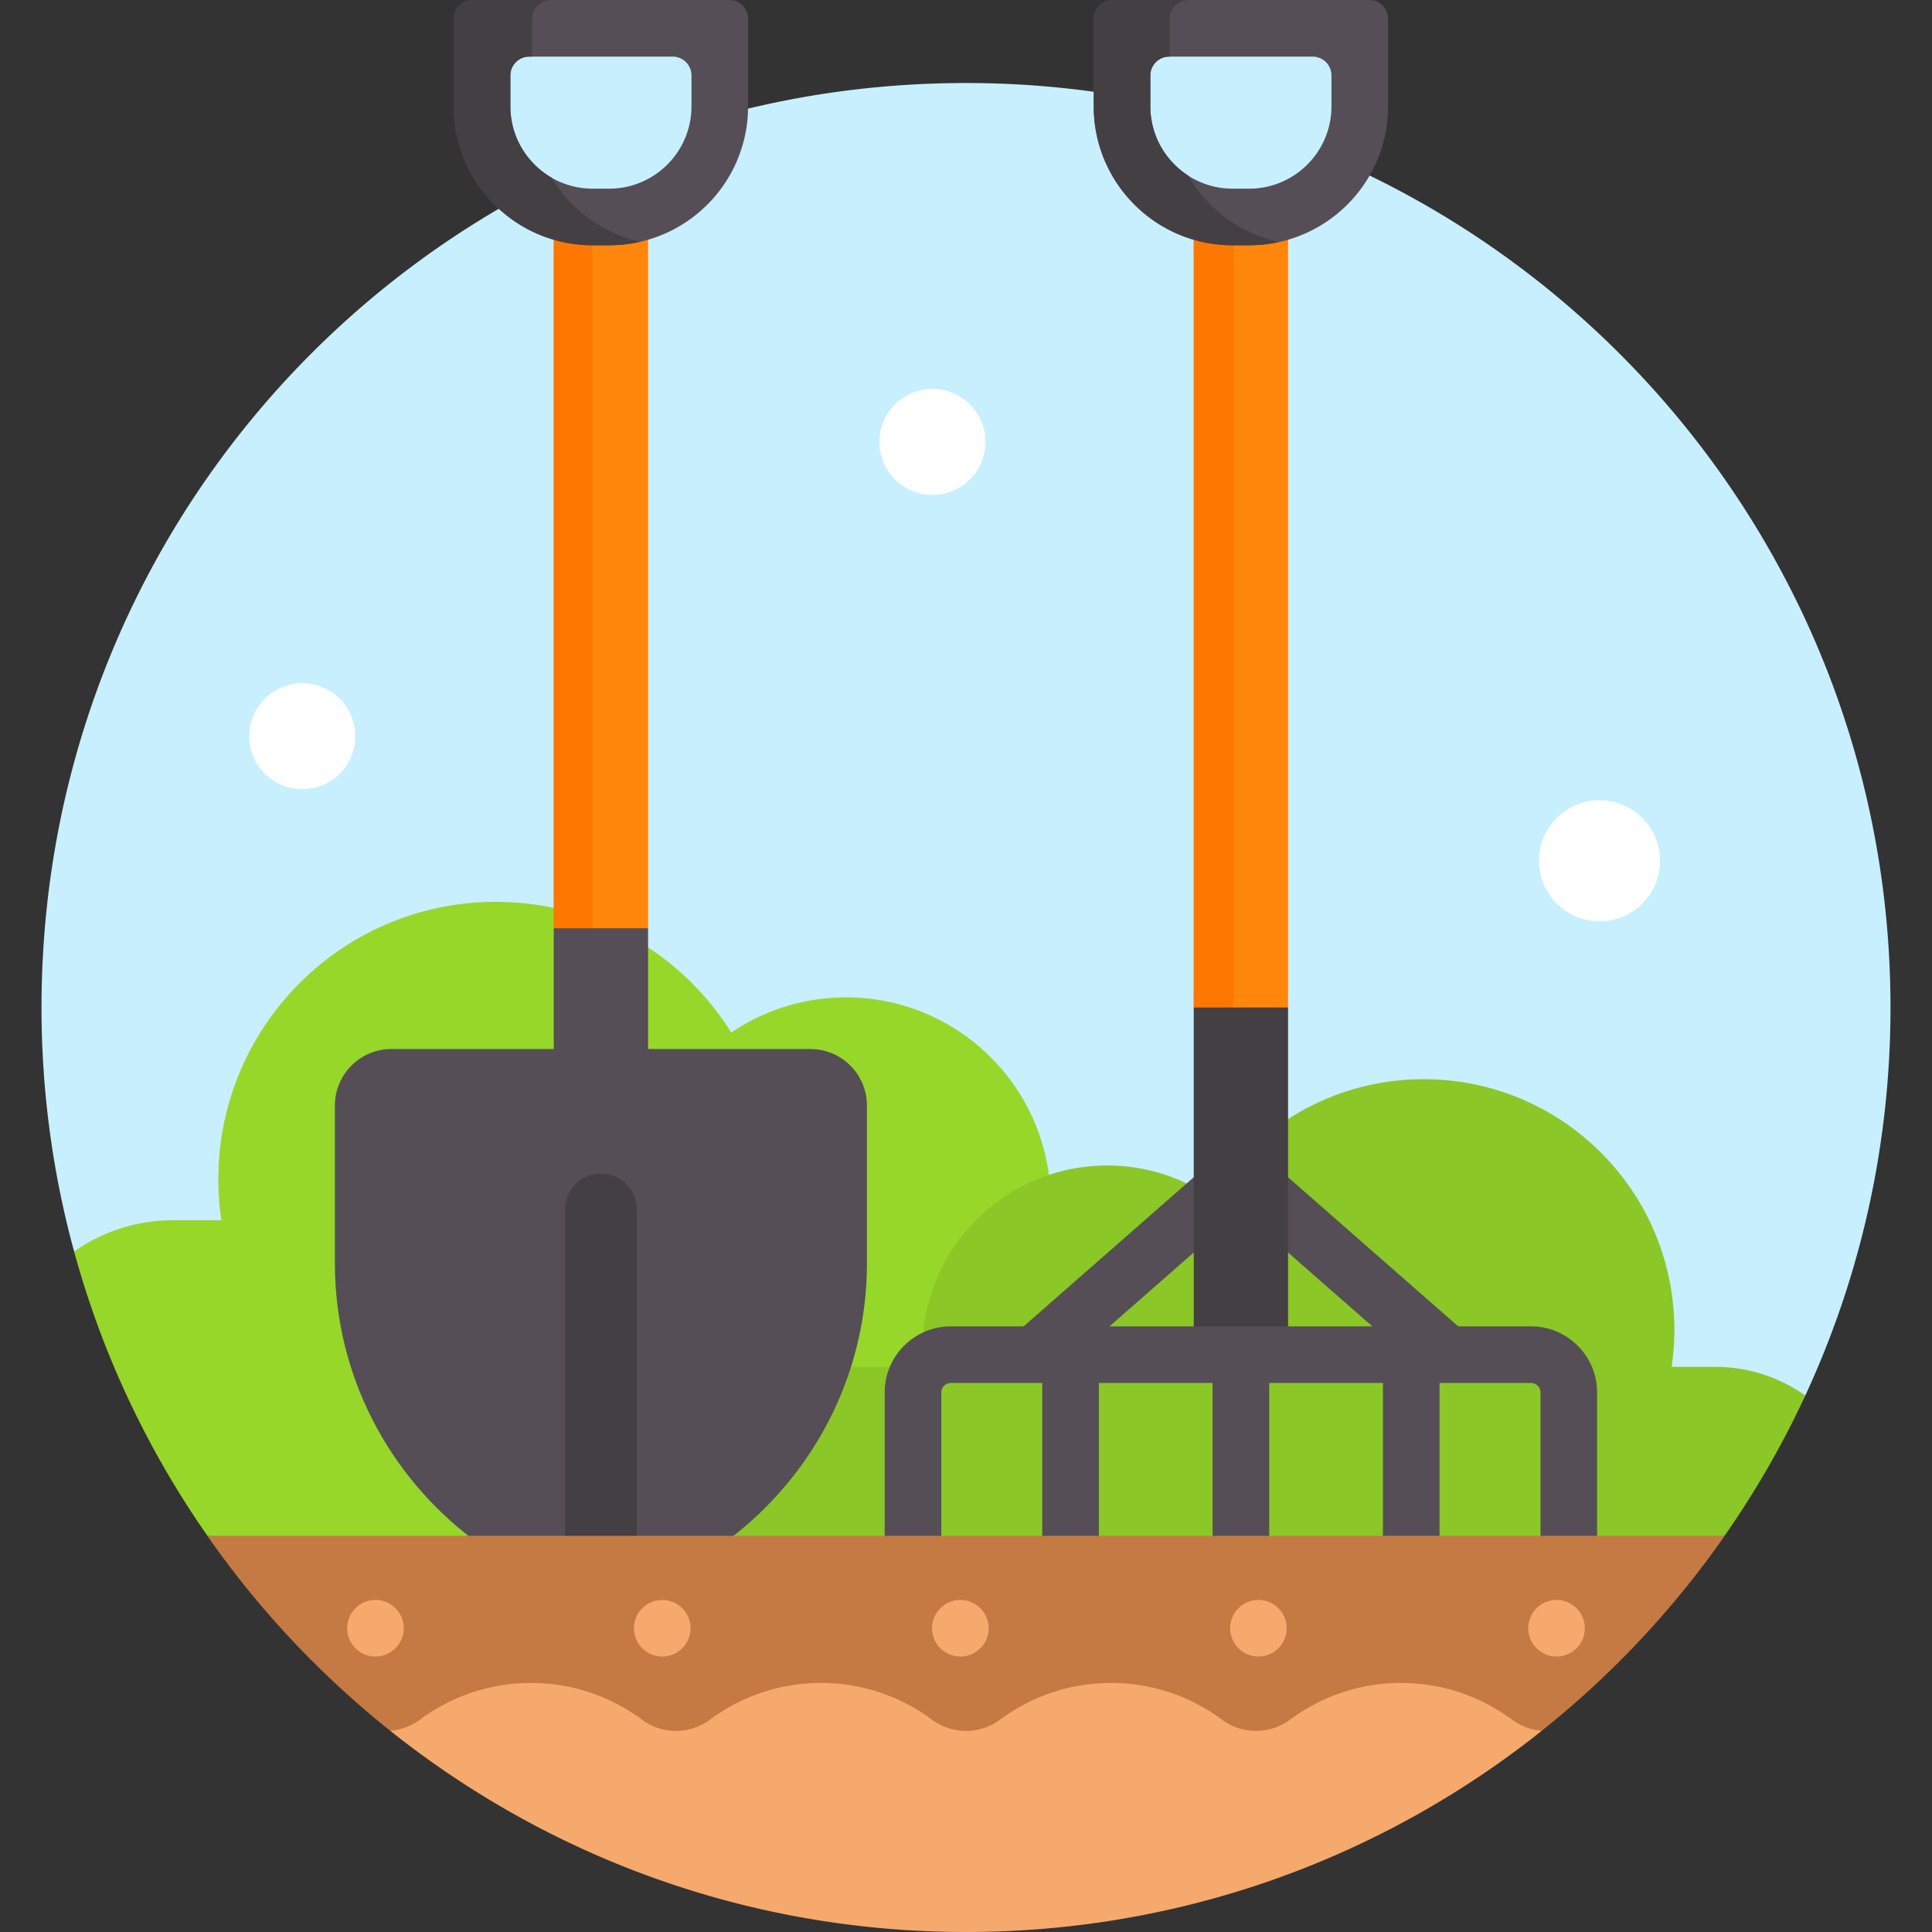 <svg xmlns="http://www.w3.org/2000/svg" width="512" height="512"><rect width="100%" height="100%" fill="#333333" stroke="none"/><g fill="#c8effe"><path d="M257.53 22.005C121.649 21.174 11.656 129.92 11.003 265.802c-.11 22.81 2.916 44.892 8.639 65.861l26.323 17.634A418.6 418.6 0 0 0 178.84 408h200.782a418.8 418.8 0 0 0 98.799-38.169C492.904 338.56 501 303.728 501 267c0-134.799-108.864-244.172-243.47-244.995"/><path d="M157.073 51c-12.585 0-22.823-10.238-22.823-22.823V20c0-3.309 2.691-6 6-6h38c3.309 0 6 2.691 6 6v8.177C184.25 40.762 174.012 51 161.427 51zM326.674 51c-12.584 0-22.822-10.238-22.822-22.823V20c0-3.309 2.691-6 6-6h38c3.309 0 6 2.691 6 6v8.177c0 12.585-10.238 22.823-22.823 22.823z"/></g><path fill="#97d729" d="M54.965 407c2.168.355 4.339.682 6.511 1H172.55c1.513-.221 3.026-.433 4.537-.672l2.072-.328a40 40 0 0 1-.159-3.384c0-22.268 18.116-40.383 40.384-40.383h26.344l-.097-1.088a48 48 0 0 1-.199-4.269c0-21.11 13.702-39.068 32.675-45.481-3.063-27.054-26.014-48.08-53.888-48.08a54 54 0 0 0-30.421 9.329C180.809 252.846 157.726 239 131.397 239c-40.612 0-73.534 32.922-73.534 73.534 0 3.687.279 7.308.803 10.849H45.808c-9.711 0-18.734 3.072-26.166 8.279C27.098 358.978 39.18 384.375 54.965 407"/><path fill="#8bc727" d="M450.695 408c2.115-.327 4.229-.657 6.341-1 8.156-11.691 15.339-24.111 21.386-37.169-6.745-4.776-14.959-7.598-23.805-7.598h-11.616c.473-3.199.725-6.47.725-9.801 0-36.689-29.742-66.431-66.431-66.431-23.785 0-44.639 12.509-56.374 31.298a48.77 48.77 0 0 0-27.482-8.428c-27.066 0-49.007 21.941-49.007 49.007 0 1.469.077 2.92.203 4.356h-20.13c-5.458 17.15-16.019 32.457-30.744 43.98l-1.006.786 7.062 1z"/><g fill="#554e56"><path d="m292.887 352.5 24.465-21.446v-19.947L270.131 352.5zM387.572 352.5l-47.22-41.393v19.947l24.464 21.446z"/></g><path fill="#fe860a" d="M331.028 64h-4.354c-3.588 0-7.052-.536-10.322-1.523V267l.182.144a19.864 19.864 0 0 0 24.818-.144V62.477A35.7 35.7 0 0 1 331.028 64"/><path fill="#fe7701" d="M327 64h-.326c-3.588 0-7.052-.536-10.322-1.523V267H327z"/><path fill="#433f43" d="M316.351 267h25v85.5h-25z"/><path fill="#554e56" d="M331.028 65h-4.354c-20.337 0-36.823-16.486-36.823-36.823V5a5 5 0 0 1 5-5h68a5 5 0 0 1 5 5v23.177c0 20.337-16.486 36.823-36.823 36.823m-26.177-45v8.177c0 12.052 9.77 21.823 21.823 21.823h4.354c12.053 0 21.823-9.771 21.823-21.823V20a5 5 0 0 0-5-5h-38a5 5 0 0 0-5 5"/><path fill="#433f43" d="M314.923 46.561c-6.055-3.878-10.071-10.66-10.071-18.384V20a5 5 0 0 1 5-5H310V5a5 5 0 0 1 5-5h-20.149a5 5 0 0 0-5 5v23.177c0 20.337 16.486 36.823 36.823 36.823h4.354c2.712 0 5.352-.302 7.897-.858-10.253-2.242-18.904-8.753-24.002-17.581"/><path fill="#554e56" d="M249.453 408v-39c0-1.378 1.121-2.5 2.5-2.5h24.256V408h15v-41.5h30.143V408h15v-41.5h30.142V408h15v-41.5h24.257c1.379 0 2.5 1.122 2.5 2.5v39h15v-39c0-9.649-7.851-17.5-17.5-17.5H251.953c-9.649 0-17.5 7.851-17.5 17.5v39z"/><path fill="#fe860a" d="M171.75 62.477A35.7 35.7 0 0 1 161.428 64h-4.354c-3.588 0-7.052-.536-10.323-1.523V246a19.76 19.76 0 0 0 24.693.241l.306-.241z"/><path fill="#fe7701" d="M157 63.997a35.7 35.7 0 0 1-10.25-1.52V246H157z"/><path fill="#554e56" d="M161.427 65h-4.354c-20.337 0-36.823-16.486-36.823-36.823V5a5 5 0 0 1 5-5h68a5 5 0 0 1 5 5v23.177C198.25 48.514 181.764 65 161.427 65M135.25 20v8.177C135.25 40.23 145.021 50 157.073 50h4.354c12.053 0 21.823-9.771 21.823-21.823V20a5 5 0 0 0-5-5h-38a5 5 0 0 0-5 5"/><path fill="#433f43" d="M146.245 47.121c-6.567-3.762-10.995-10.834-10.995-18.944V20a5 5 0 0 1 5-5h.75V5a5 5 0 0 1 5-5h-20.75a5 5 0 0 0-5 5v23.177C120.25 48.514 136.736 65 157.073 65h4.354c2.819 0 5.56-.327 8.198-.927-9.906-2.254-18.295-8.493-23.38-16.952"/><path fill="#554e56" d="M125.409 408h67.682c22.223-16.77 36.659-43.369 36.659-73.193V293c0-8.284-6.716-15-15-15h-43v-32h-25v32h-43c-8.284 0-15 6.716-15 15v41.807c0 29.824 14.437 56.423 36.659 73.193"/><path fill="#433f43" d="M168.75 408v-87.5c0-5.247-4.253-9.5-9.5-9.5s-9.5 4.253-9.5 9.5V408z"/><path fill="#c57a44" d="M54.934 407a246.4 246.4 0 0 0 48.474 51.667 597.1 597.1 0 0 0 305.183 0A246.4 246.4 0 0 0 457.065 407z"/><path fill="#f6a96c" d="M256 512c57.701 0 110.733-19.958 152.597-53.332a15.2 15.2 0 0 1-7.936-2.971c-8.204-6.092-18.364-9.697-29.368-9.697s-21.163 3.606-29.368 9.697c-5.415 4.02-12.712 4.02-18.126 0-8.205-6.092-18.364-9.697-29.368-9.697s-21.163 3.606-29.368 9.697c-5.415 4.02-12.712 4.02-18.126 0A49.1 49.1 0 0 0 217.569 446a49.1 49.1 0 0 0-29.368 9.697c-5.415 4.02-12.712 4.02-18.126 0-8.204-6.092-18.364-9.697-29.368-9.697s-21.164 3.606-29.368 9.697a15.2 15.2 0 0 1-7.936 2.971C145.267 492.042 198.299 512 256 512"/><g fill="#f6a96c"><circle cx="175.5" cy="431.5" r="7.5"/><circle cx="254.5" cy="431.5" r="7.5"/><circle cx="333.5" cy="431.5" r="7.5"/><circle cx="412.5" cy="431.5" r="7.5"/><circle cx="99.5" cy="431.5" r="7.5"/></g><g fill="#fff"><circle cx="423.888" cy="228.112" r="16.043"/><circle cx="247.112" cy="117.112" r="14.047"/><circle cx="80.112" cy="195.112" r="14.047"/></g></svg>
